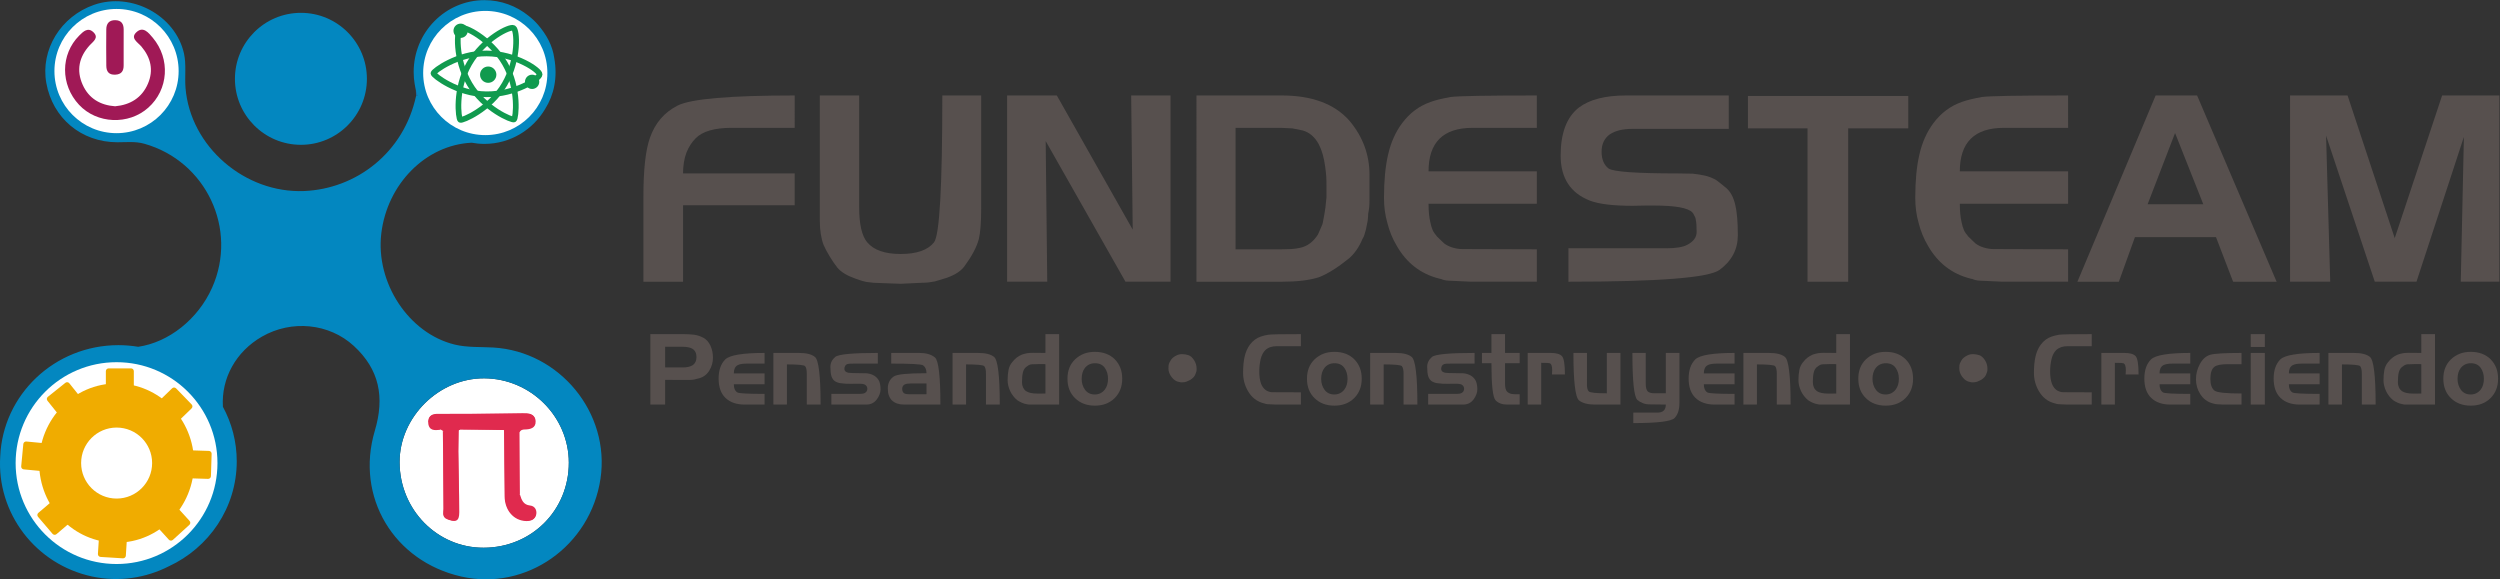 <?xml version="1.0" encoding="UTF-8" standalone="no"?>
<!-- Created with Inkscape (http://www.inkscape.org/) -->

<svg
   version="1.1"
   id="svg2"
   xml:space="preserve"
   width="278.669"
   height="64.575"
   viewBox="0 0 278.669 64.575"
   sodipodi:docname="68592673876b569976f9c998edb2d845.ai"
   xmlns:inkscape="http://www.inkscape.org/namespaces/inkscape"
   xmlns:sodipodi="http://sodipodi.sourceforge.net/DTD/sodipodi-0.dtd"
   xmlns="http://www.w3.org/2000/svg"
   xmlns:svg="http://www.w3.org/2000/svg"><rect x="0" y="0" width="278.669" height="64.575" fill="#333333" stroke="none"/><defs
     id="defs6"><clipPath
       clipPathUnits="userSpaceOnUse"
       id="clipPath16"><path
         d="M 0,50 H 209.511 V 0 H 0 Z"
         id="path14" /></clipPath></defs><sodipodi:namedview
     id="namedview4"
     pagecolor="#ffffff"
     bordercolor="#666666"
     borderopacity="1.0"
     inkscape:pageshadow="2"
     inkscape:pageopacity="0.0"
     inkscape:pagecheckerboard="0" /><g
     id="g8"
     inkscape:groupmode="layer"
     inkscape:label="68592673876b569976f9c998edb2d845"
     transform="matrix(1.333,0,0,-1.333,-0.679,65.977)"><g
       id="g10"><g
         id="g12"
         clip-path="url(#clipPath16)"><g
           id="g18"
           transform="translate(57.627,32.328)"><path
             d="m 0,0 v -6.39 h -3.314 v 7.148 c 0,2.21 0.179,3.834 0.541,4.874 0.433,1.242 1.205,2.145 2.318,2.707 1.111,0.564 4.375,0.845 9.79,0.845 V 6.477 H 4.05 C 2.635,6.477 1.638,6.188 1.061,5.611 0.729,5.277 0.469,4.874 0.281,4.397 0.093,3.892 0,3.314 0,2.665 H 9.335 V 0 Z"
             style="fill:#57504e;fill-opacity:1;fill-rule:nonzero;stroke:none"
             id="path20" /></g><g
           id="g22"
           transform="translate(82.363,29.513)"><path
             d="M 0,0 C -0.173,-0.665 -0.578,-1.43 -1.214,-2.296 -1.502,-2.687 -1.993,-3.004 -2.686,-3.25 l -0.997,-0.302 c -0.361,-0.073 -0.7,-0.109 -1.018,-0.109 l -1.841,-0.087 -1.776,0.065 c -0.303,0 -0.599,0.022 -0.888,0.065 -0.246,0.015 -0.621,0.116 -1.126,0.305 -0.693,0.244 -1.192,0.547 -1.495,0.909 -0.217,0.274 -0.434,0.592 -0.651,0.952 -0.202,0.333 -0.368,0.643 -0.497,0.932 -0.216,0.563 -0.325,1.248 -0.325,2.058 v 10.461 h 3.292 V 2.643 c 0,-1.416 0.224,-2.391 0.672,-2.924 0.549,-0.651 1.48,-0.976 2.794,-0.976 1.343,0 2.274,0.325 2.794,0.976 0.462,0.591 0.693,4.685 0.693,12.28 h 3.25 V 2.556 C 0.195,1.4 0.129,0.548 0,0"
             style="fill:#57504e;fill-opacity:1;fill-rule:nonzero;stroke:none"
             id="path24" /></g><g
           id="g26"
           transform="translate(94.623,25.939)"><path
             d="M 0,0 -6.672,11.762 -6.542,0 H -9.898 V 15.573 H -5.74 L 0.606,4.354 0.477,15.573 H 3.769 V 0 Z"
             style="fill:#57504e;fill-opacity:1;fill-rule:nonzero;stroke:none"
             id="path28" /></g><g
           id="g30"
           transform="translate(111.432,33.931)"><path
             d="M 0,0 C 0,0.36 -0.007,0.635 -0.021,0.824 -0.051,1.17 -0.079,1.437 -0.108,1.624 -0.209,2.39 -0.39,3.018 -0.649,3.509 -0.982,4.116 -1.43,4.498 -1.993,4.657 L -2.859,4.83 -3.813,4.874 h -3.79 V -5.285 h 3.79 l 0.868,0.022 0.389,0.042 0.368,0.066 c 0.592,0.13 1.084,0.498 1.473,1.105 l 0.369,0.844 c 0,0.014 0.014,0.072 0.043,0.173 0.029,0.159 0.05,0.275 0.065,0.347 0.043,0.202 0.093,0.506 0.151,0.91 0.029,0.231 0.058,0.513 0.087,0.844 v 0.066 0.627 z M 3.596,0.368 V -0.108 -0.477 -0.779 -1.04 C 3.596,-1.386 3.588,-1.624 3.574,-1.754 3.545,-2.001 3.517,-2.18 3.488,-2.296 3.488,-2.44 3.473,-2.643 3.444,-2.902 3.4,-3.091 3.357,-3.307 3.314,-3.552 3.3,-3.64 3.278,-3.719 3.25,-3.791 3.22,-3.907 3.198,-3.986 3.184,-4.029 3.17,-4.116 3.104,-4.259 2.989,-4.462 2.715,-5.113 2.347,-5.639 1.885,-6.042 0.917,-6.823 0.072,-7.351 -0.649,-7.624 -1.43,-7.87 -2.44,-7.993 -3.683,-7.993 h -7.19 V 7.582 h 7.104 c 2.556,0 4.455,-0.708 5.697,-2.123 C 3.04,4.13 3.596,2.628 3.596,0.954 Z"
             style="fill:#57504e;fill-opacity:1;fill-rule:nonzero;stroke:none"
             id="path32" /></g><g
           id="g34"
           transform="translate(123.519,25.939)"><path
             d="M 0,0 -1.387,0.065 -1.884,0.086 C -2,0.086 -2.138,0.109 -2.296,0.151 -2.397,0.18 -2.455,0.202 -2.47,0.217 -2.557,0.23 -2.621,0.246 -2.665,0.26 c -1.545,0.389 -2.73,1.306 -3.552,2.751 -0.346,0.577 -0.606,1.213 -0.779,1.905 -0.189,0.65 -0.282,1.351 -0.282,2.102 0,1.43 0.116,2.635 0.346,3.618 0.231,1.01 0.62,1.884 1.17,2.62 0.635,0.852 1.43,1.444 2.383,1.777 0.39,0.143 0.945,0.281 1.668,0.411 0.635,0.087 3.039,0.129 7.213,0.129 V 12.866 H 0.13 c -2.456,0 -3.683,-1.213 -3.683,-3.639 H 5.502 V 6.52 h -9.055 c 0,-0.621 0.051,-1.141 0.153,-1.56 0.043,-0.231 0.107,-0.447 0.194,-0.65 0.072,-0.159 0.195,-0.339 0.368,-0.54 l 0.585,-0.564 c 0.188,-0.144 0.419,-0.261 0.692,-0.347 0.29,-0.086 0.557,-0.13 0.803,-0.13 L 5.502,2.708 V 0 Z"
             style="fill:#57504e;fill-opacity:1;fill-rule:nonzero;stroke:none"
             id="path36" /></g><g
           id="g38"
           transform="translate(144.313,26.935)"><path
             d="m 0,0 c -0.881,-0.665 -5.098,-0.997 -12.649,-0.997 v 2.795 h 8.187 c 0.794,0 1.371,0.093 1.733,0.282 0.534,0.274 0.801,0.635 0.801,1.082 0,0.477 -0.021,0.801 -0.064,0.975 -0.015,0.159 -0.059,0.289 -0.131,0.39 -0.043,0.116 -0.101,0.209 -0.173,0.282 -0.376,0.375 -1.437,0.563 -3.184,0.563 H -6.217 L -7.278,5.351 c -1.632,0 -2.824,0.143 -3.575,0.432 -1.63,0.635 -2.447,1.892 -2.447,3.769 0,1.877 0.505,3.213 1.517,4.008 0.894,0.678 2.209,1.017 3.941,1.017 h 8.6 v -2.794 h -8.079 c -0.78,0 -1.401,-0.152 -1.864,-0.454 -0.461,-0.333 -0.692,-0.816 -0.692,-1.452 0,-0.635 0.195,-1.105 0.585,-1.408 0.404,-0.274 2.339,-0.411 5.805,-0.411 L -2.253,8.036 -1.733,7.97 -1.278,7.884 C -0.932,7.812 -0.6,7.682 -0.281,7.494 L 0.087,7.213 0.563,6.824 C 0.909,6.52 1.155,6.058 1.3,5.437 1.444,4.844 1.516,3.992 1.516,2.881 1.516,1.711 1.011,0.75 0,0"
             style="fill:#57504e;fill-opacity:1;fill-rule:nonzero;stroke:none"
             id="path40" /></g><g
           id="g42"
           transform="translate(155.057,38.762)"><path
             d="M 0,0 V -12.824 H -3.4 V 0 H -8.383 V 2.707 H 5.024 V 0 Z"
             style="fill:#57504e;fill-opacity:1;fill-rule:nonzero;stroke:none"
             id="path44" /></g><g
           id="g46"
           transform="translate(167.945,25.939)"><path
             d="m 0,0 -1.386,0.065 -0.499,0.021 c -0.116,0 -0.253,0.023 -0.411,0.065 -0.101,0.029 -0.159,0.051 -0.174,0.066 -0.087,0.013 -0.151,0.029 -0.194,0.043 -1.546,0.389 -2.73,1.306 -3.554,2.751 -0.345,0.577 -0.605,1.213 -0.779,1.905 -0.188,0.65 -0.281,1.351 -0.281,2.102 0,1.43 0.115,2.635 0.346,3.618 0.231,1.01 0.62,1.884 1.17,2.62 0.635,0.852 1.429,1.444 2.382,1.777 0.391,0.143 0.946,0.281 1.669,0.411 0.635,0.087 3.039,0.129 7.213,0.129 V 12.866 H 0.13 c -2.455,0 -3.683,-1.213 -3.683,-3.639 H 5.502 V 6.52 h -9.055 c 0,-0.621 0.051,-1.141 0.152,-1.56 0.043,-0.231 0.108,-0.447 0.195,-0.65 0.072,-0.159 0.195,-0.339 0.368,-0.54 l 0.585,-0.564 c 0.188,-0.144 0.418,-0.261 0.693,-0.347 0.289,-0.086 0.556,-0.13 0.802,-0.13 L 5.502,2.708 V 0 Z"
             style="fill:#57504e;fill-opacity:1;fill-rule:nonzero;stroke:none"
             id="path48" /></g><g
           id="g50"
           transform="translate(182.392,38.372)"><path
             d="m 0,0 -2.296,-5.957 h 4.657 z m 4.853,-12.434 -1.43,3.726 h -6.78 L -4.7,-12.434 h -3.466 l 6.542,15.575 h 3.466 l 6.649,-15.575 z"
             style="fill:#57504e;fill-opacity:1;fill-rule:nonzero;stroke:none"
             id="path52" /></g><g
           id="g54"
           transform="translate(206.283,25.939)"><path
             d="M 0,0 0.261,12.109 -3.704,0 H -7.191 L -11.264,12.217 -10.917,0 h -3.357 v 15.573 h 4.808 L -5.523,3.64 -1.56,15.573 H 3.228 V 0 Z"
             style="fill:#57504e;fill-opacity:1;fill-rule:nonzero;stroke:none"
             id="path56" /></g><g
           id="g58"
           transform="translate(58.39,20.343)"><path
             d="m 0,0 c -0.186,0.103 -0.462,0.155 -0.827,0.155 h -1.434 v -1.728 h 1.499 c 0.323,0 0.581,0.057 0.779,0.172 0.229,0.148 0.344,0.383 0.344,0.704 C 0.361,-0.375 0.24,-0.143 0,0 M 1.442,-1.819 C 1.245,-2.152 0.959,-2.374 0.582,-2.482 L 0.435,-2.515 0.181,-2.581 C 0.071,-2.602 -0.024,-2.613 -0.106,-2.613 -0.15,-2.619 -0.202,-2.621 -0.262,-2.621 l -1.999,0.008 v -2.064 h -1.237 v 5.89 h 2.687 c 0.355,0 0.675,-0.017 0.959,-0.049 C 0.421,1.13 0.688,1.042 0.95,0.901 1.196,0.764 1.391,0.543 1.532,0.238 c 0.136,-0.296 0.205,-0.628 0.205,-1 0,-0.377 -0.098,-0.729 -0.295,-1.057"
             style="fill:#57504e;fill-opacity:1;fill-rule:nonzero;stroke:none"
             id="path60" /></g><g
           id="g62"
           transform="translate(62.78,15.665)"><path
             d="m 0,0 c -0.683,0 -1.218,0.185 -1.605,0.557 -0.382,0.366 -0.574,0.903 -0.574,1.613 0,0.7 0.186,1.235 0.557,1.606 0.372,0.36 1.467,0.541 3.285,0.541 V 3.424 H 0.155 c -0.348,0 -0.602,-0.046 -0.761,-0.14 C -0.808,3.165 -0.908,2.938 -0.908,2.604 H 1.663 V 1.695 h -2.571 c 0,-0.328 0.097,-0.554 0.294,-0.68 C -0.472,0.934 0.287,0.892 1.663,0.892 V 0 Z"
             style="fill:#57504e;fill-opacity:1;fill-rule:nonzero;stroke:none"
             id="path64" /></g><g
           id="g66"
           transform="translate(67.974,15.665)"><path
             d="M 0,0 V 2.589 C 0,2.894 -0.046,3.101 -0.139,3.21 -0.227,3.309 -0.734,3.358 -1.662,3.358 V 0 h -1.131 v 4.317 h 2.138 c 0.617,0 1.059,-0.11 1.328,-0.329 C 0.994,3.744 1.155,2.413 1.155,0 Z"
             style="fill:#57504e;fill-opacity:1;fill-rule:nonzero;stroke:none"
             id="path68" /></g><g
           id="g70"
           transform="translate(73.831,16.099)"><path
             d="M 0,0 C -0.213,-0.289 -0.505,-0.434 -0.877,-0.434 H -3.801 V 0.459 H -1.4 c 0.185,0 0.321,0.027 0.409,0.082 0.131,0.077 0.197,0.193 0.197,0.352 0,0.142 -0.066,0.254 -0.197,0.336 -0.104,0.054 -0.251,0.081 -0.442,0.081 l -0.68,-0.007 h -0.131 c -0.153,0 -0.268,0.002 -0.345,0.007 h -0.024 c -0.158,0.012 -0.295,0.025 -0.409,0.042 -0.165,0.016 -0.323,0.071 -0.476,0.163 -0.131,0.088 -0.229,0.225 -0.295,0.41 -0.06,0.196 -0.09,0.462 -0.09,0.795 0,0.322 0.134,0.598 0.402,0.827 0.267,0.224 1.455,0.336 3.563,0.336 V 2.99 H -1.934 C -2.228,2.99 -2.4,2.979 -2.449,2.958 -2.624,2.897 -2.711,2.76 -2.711,2.547 c 0,-0.228 0.207,-0.344 0.622,-0.344 L -0.827,2.179 C -0.325,2.114 0.017,1.895 0.196,1.523 0.273,1.328 0.312,1.098 0.312,0.835 0.312,0.567 0.208,0.29 0,0"
             style="fill:#57504e;fill-opacity:1;fill-rule:nonzero;stroke:none"
             id="path72" /></g><g
           id="g74"
           transform="translate(77.984,17.427)"><path
             d="m 0,0 h -1.344 c -0.197,0 -0.352,-0.025 -0.467,-0.074 -0.147,-0.071 -0.221,-0.197 -0.221,-0.378 0,-0.178 0.06,-0.304 0.18,-0.376 0.093,-0.049 0.235,-0.074 0.426,-0.074 H 0 Z m -1.893,-1.761 c -0.415,0 -0.742,0.112 -0.982,0.335 -0.241,0.224 -0.36,0.563 -0.36,1.016 0,0.443 0.172,0.779 0.515,1.007 0.273,0.176 1.179,0.262 2.72,0.262 0,0.311 -0.099,0.533 -0.295,0.664 -0.158,0.094 -1.044,0.14 -2.654,0.14 v 0.893 h 2.335 c 0.579,0 1.018,-0.126 1.319,-0.378 0.305,-0.256 0.458,-1.57 0.458,-3.939 z"
             style="fill:#57504e;fill-opacity:1;fill-rule:nonzero;stroke:none"
             id="path76" /></g><g
           id="g78"
           transform="translate(82.957,15.665)"><path
             d="M 0,0 V 2.589 C 0,2.894 -0.047,3.101 -0.14,3.21 -0.228,3.309 -0.735,3.358 -1.663,3.358 V 0 h -1.13 v 4.317 h 2.138 c 0.616,0 1.059,-0.11 1.327,-0.329 C 0.994,3.744 1.155,2.413 1.155,0 Z"
             style="fill:#57504e;fill-opacity:1;fill-rule:nonzero;stroke:none"
             id="path80" /></g><g
           id="g82"
           transform="translate(87.929,19.04)"><path
             d="M 0,0 -0.106,0.009 H -0.27 -0.59 L -0.867,0 -1.138,-0.008 c -0.092,0 -0.183,-0.028 -0.271,-0.082 -0.054,-0.033 -0.125,-0.082 -0.213,-0.148 -0.131,-0.115 -0.218,-0.268 -0.262,-0.459 -0.049,-0.196 -0.074,-0.464 -0.074,-0.802 0,-0.328 0.109,-0.576 0.328,-0.746 0.208,-0.141 0.53,-0.213 0.967,-0.213 h 0.327 L 0,-2.45 Z m -1.048,-3.375 h -0.336 c -0.049,0.011 -0.088,0.017 -0.115,0.017 -0.027,0.004 -0.052,0.01 -0.073,0.016 -0.137,0.021 -0.271,0.063 -0.402,0.122 l -0.246,0.124 -0.138,0.089 c -0.252,0.208 -0.449,0.462 -0.59,0.762 -0.143,0.311 -0.213,0.615 -0.213,0.91 0,0.295 0.024,0.577 0.073,0.843 0.049,0.258 0.152,0.478 0.312,0.663 0.228,0.296 0.494,0.503 0.794,0.624 0.033,0.01 0.071,0.024 0.115,0.04 0.044,0.012 0.082,0.022 0.114,0.034 l 0.222,0.048 c 0.049,0.006 0.117,0.015 0.205,0.025 0.037,0.006 0.13,0.009 0.278,0.009 L 0,0.942 v 1.573 h 1.147 v -5.89 z"
             style="fill:#57504e;fill-opacity:1;fill-rule:nonzero;stroke:none"
             id="path84" /></g><g
           id="g86"
           transform="translate(92.893,18.737)"><path
             d="m 0,0 c -0.18,0.256 -0.452,0.384 -0.818,0.384 -0.35,0 -0.631,-0.131 -0.844,-0.393 -0.181,-0.235 -0.271,-0.54 -0.271,-0.917 0,-0.354 0.096,-0.661 0.287,-0.918 0.191,-0.256 0.461,-0.385 0.811,-0.385 0.338,0 0.614,0.132 0.828,0.394 0.185,0.235 0.278,0.541 0.278,0.917 0,0.36 -0.09,0.667 -0.271,0.918 m 0.828,-2.532 c -0.426,-0.421 -0.978,-0.631 -1.655,-0.631 -0.677,0 -1.229,0.208 -1.654,0.623 -0.426,0.41 -0.639,0.953 -0.639,1.631 0,0.671 0.213,1.211 0.639,1.621 0.223,0.208 0.469,0.363 0.737,0.467 0.262,0.103 0.567,0.156 0.917,0.156 0.688,0 1.24,-0.206 1.655,-0.614 0.42,-0.421 0.631,-0.965 0.631,-1.63 0,-0.661 -0.211,-1.202 -0.631,-1.623"
             style="fill:#57504e;fill-opacity:1;fill-rule:nonzero;stroke:none"
             id="path88" /></g><g
           id="g90"
           transform="translate(100.561,18.467)"><path
             d="M 0,0 -0.049,-0.156 -0.114,-0.32 c -0.055,-0.137 -0.189,-0.276 -0.402,-0.418 -0.098,-0.054 -0.205,-0.103 -0.32,-0.147 -0.076,-0.022 -0.131,-0.035 -0.163,-0.042 -0.065,-0.01 -0.123,-0.015 -0.172,-0.015 h -0.147 l -0.173,0.04 c -0.066,0.011 -0.131,0.033 -0.196,0.066 -0.093,0.044 -0.172,0.098 -0.238,0.164 l -0.107,0.114 -0.114,0.148 c -0.131,0.207 -0.197,0.41 -0.197,0.606 0,0.142 0.003,0.233 0.009,0.27 0.011,0.072 0.032,0.145 0.064,0.221 0.055,0.115 0.11,0.211 0.165,0.288 0.016,0.015 0.036,0.038 0.057,0.065 0.022,0.022 0.041,0.041 0.057,0.057 l 0.016,0.017 c 0.055,0.043 0.105,0.079 0.149,0.107 0.201,0.13 0.406,0.195 0.614,0.195 0.18,0 0.36,-0.03 0.54,-0.089 0.169,-0.055 0.325,-0.192 0.467,-0.41 C -0.063,0.698 0.008,0.469 0.008,0.228 V 0.122 Z"
             style="fill:#57504e;fill-opacity:1;fill-rule:nonzero;stroke:none"
             id="path92" /></g><g
           id="g94"
           transform="translate(107.212,15.665)"><path
             d="m 0,0 -0.524,0.023 -0.188,0.01 c -0.045,0 -0.097,0.007 -0.155,0.024 -0.039,0.01 -0.061,0.018 -0.067,0.025 -0.032,0.005 -0.056,0.01 -0.073,0.016 -0.585,0.148 -1.032,0.494 -1.344,1.041 -0.267,0.469 -0.401,0.971 -0.401,1.506 0,0.547 0.043,1.005 0.131,1.376 0.087,0.383 0.234,0.713 0.442,0.992 0.241,0.322 0.541,0.547 0.902,0.672 0.213,0.07 0.423,0.122 0.63,0.155 0.23,0.034 1.139,0.049 2.728,0.049 V 4.881 H 0.05 C -0.344,4.881 -0.658,4.773 -0.893,4.555 -1.078,4.368 -1.209,4.115 -1.286,3.793 -1.362,3.459 -1.4,3.113 -1.4,2.751 -1.4,2.364 -1.352,2.031 -1.253,1.752 -1.11,1.386 -0.882,1.16 -0.565,1.073 L -0.435,1.04 -0.286,1.032 2.081,1.023 V 0 Z"
             style="fill:#57504e;fill-opacity:1;fill-rule:nonzero;stroke:none"
             id="path96" /></g><g
           id="g98"
           transform="translate(112.922,18.737)"><path
             d="m 0,0 c -0.181,0.256 -0.453,0.384 -0.819,0.384 -0.35,0 -0.63,-0.131 -0.843,-0.393 -0.181,-0.235 -0.272,-0.54 -0.272,-0.917 0,-0.354 0.096,-0.661 0.288,-0.918 0.191,-0.256 0.461,-0.385 0.81,-0.385 0.339,0 0.615,0.132 0.828,0.394 0.186,0.235 0.279,0.541 0.279,0.917 0,0.36 -0.09,0.667 -0.271,0.918 m 0.827,-2.532 c -0.426,-0.421 -0.977,-0.631 -1.654,-0.631 -0.678,0 -1.229,0.208 -1.655,0.623 -0.426,0.41 -0.639,0.953 -0.639,1.631 0,0.671 0.213,1.211 0.639,1.621 0.224,0.208 0.469,0.363 0.738,0.467 0.262,0.103 0.566,0.156 0.917,0.156 0.687,0 1.239,-0.206 1.654,-0.614 0.421,-0.421 0.631,-0.965 0.631,-1.63 0,-0.661 -0.21,-1.202 -0.631,-1.623"
             style="fill:#57504e;fill-opacity:1;fill-rule:nonzero;stroke:none"
             id="path100" /></g><g
           id="g102"
           transform="translate(117.878,15.665)"><path
             d="M 0,0 V 2.589 C 0,2.894 -0.047,3.101 -0.14,3.21 -0.227,3.309 -0.734,3.358 -1.663,3.358 V 0 h -1.13 v 4.317 h 2.138 c 0.617,0 1.059,-0.11 1.327,-0.329 C 0.994,3.744 1.155,2.413 1.155,0 Z"
             style="fill:#57504e;fill-opacity:1;fill-rule:nonzero;stroke:none"
             id="path104" /></g><g
           id="g106"
           transform="translate(123.734,16.099)"><path
             d="M 0,0 C -0.213,-0.289 -0.504,-0.434 -0.876,-0.434 H -3.801 V 0.459 H -1.4 c 0.185,0 0.322,0.027 0.41,0.082 0.13,0.077 0.196,0.193 0.196,0.352 0,0.142 -0.066,0.254 -0.196,0.336 -0.105,0.054 -0.252,0.081 -0.443,0.081 l -0.68,-0.007 h -0.131 c -0.153,0 -0.268,0.002 -0.344,0.007 h -0.024 c -0.159,0.012 -0.295,0.025 -0.409,0.042 -0.166,0.016 -0.323,0.071 -0.476,0.163 -0.131,0.088 -0.23,0.225 -0.296,0.41 -0.06,0.196 -0.089,0.462 -0.089,0.795 0,0.322 0.134,0.598 0.401,0.827 0.268,0.224 1.456,0.336 3.563,0.336 V 2.99 H -1.933 C -2.228,2.99 -2.399,2.979 -2.449,2.958 -2.624,2.897 -2.711,2.76 -2.711,2.547 c 0,-0.228 0.208,-0.344 0.622,-0.344 L -0.827,2.179 C -0.324,2.114 0.017,1.895 0.196,1.523 0.273,1.328 0.312,1.098 0.312,0.835 0.312,0.567 0.208,0.29 0,0"
             style="fill:#57504e;fill-opacity:1;fill-rule:nonzero;stroke:none"
             id="path108" /></g><g
           id="g110"
           transform="translate(126.545,15.665)"><path
             d="m 0,0 c -0.426,0 -0.751,0.119 -0.975,0.36 -0.23,0.24 -0.344,1.273 -0.344,3.097 h -0.794 v 0.86 h 0.794 v 1.572 h 1.138 V 4.317 H 1.04 V 3.457 H -0.181 V 1.712 c 0,-0.274 0.049,-0.476 0.148,-0.607 C 0.065,0.991 0.21,0.917 0.401,0.884 0.499,0.869 0.655,0.859 0.868,0.859 H 1.04 V 0 Z"
             style="fill:#57504e;fill-opacity:1;fill-rule:nonzero;stroke:none"
             id="path112" /></g><g
           id="g114"
           transform="translate(130.288,18.18)"><path
             d="m 0,0 0.017,0.36 c 0,0.344 -0.072,0.538 -0.213,0.581 l -0.189,0.025 -0.516,0.009 v -3.49 h -1.13 v 4.317 h 1.917 c 0.469,0 0.786,-0.09 0.95,-0.27 C 0.999,1.352 1.082,0.84 1.082,0 Z"
             style="fill:#57504e;fill-opacity:1;fill-rule:nonzero;stroke:none"
             id="path116" /></g><g
           id="g118"
           transform="translate(133.868,15.665)"><path
             d="m 0,0 c -0.579,0 -1.017,0.114 -1.312,0.344 -0.316,0.25 -0.474,1.575 -0.474,3.973 h 1.131 V 1.663 C -0.655,1.389 -0.604,1.2 -0.5,1.097 -0.385,0.993 0.117,0.941 1.008,0.941 V 4.317 H 2.146 V 0 Z"
             style="fill:#57504e;fill-opacity:1;fill-rule:nonzero;stroke:none"
             id="path120" /></g><g
           id="g122"
           transform="translate(140.544,14.543)"><path
             d="M 0,0 C -0.268,-0.284 -1.419,-0.427 -3.457,-0.427 V 0.45 h 2.032 c 0.458,0 0.688,0.224 0.688,0.672 l -1.36,0.017 c -0.218,0 -0.41,0.035 -0.574,0.107 -0.18,0.07 -0.329,0.16 -0.45,0.269 -0.273,0.268 -0.409,1.576 -0.409,3.924 h 1.114 V 2.866 c 0,-0.289 0.049,-0.495 0.147,-0.621 0.099,-0.121 0.3,-0.181 0.607,-0.181 h 0.925 V 5.439 H 0.401 V 1.236 C 0.401,0.696 0.268,0.284 0,0"
             style="fill:#57504e;fill-opacity:1;fill-rule:nonzero;stroke:none"
             id="path124" /></g><g
           id="g126"
           transform="translate(143.895,15.665)"><path
             d="m 0,0 c -0.683,0 -1.218,0.185 -1.605,0.557 -0.382,0.366 -0.574,0.903 -0.574,1.613 0,0.7 0.186,1.235 0.557,1.606 0.371,0.36 1.467,0.541 3.285,0.541 V 3.424 H 0.155 c -0.349,0 -0.603,-0.046 -0.76,-0.14 C -0.808,3.165 -0.909,2.938 -0.909,2.604 H 1.663 V 1.695 h -2.572 c 0,-0.328 0.097,-0.554 0.295,-0.68 C -0.473,0.934 0.287,0.892 1.663,0.892 V 0 Z"
             style="fill:#57504e;fill-opacity:1;fill-rule:nonzero;stroke:none"
             id="path128" /></g><g
           id="g130"
           transform="translate(149.088,15.665)"><path
             d="M 0,0 V 2.589 C 0,2.894 -0.047,3.101 -0.14,3.21 -0.227,3.309 -0.734,3.358 -1.663,3.358 V 0 h -1.13 v 4.317 h 2.138 c 0.617,0 1.059,-0.11 1.327,-0.329 C 0.994,3.744 1.155,2.413 1.155,0 Z"
             style="fill:#57504e;fill-opacity:1;fill-rule:nonzero;stroke:none"
             id="path132" /></g><g
           id="g134"
           transform="translate(154.061,19.04)"><path
             d="M 0,0 -0.107,0.009 H -0.271 -0.59 L -0.868,0 -1.139,-0.008 c -0.092,0 -0.182,-0.028 -0.27,-0.082 -0.055,-0.033 -0.126,-0.082 -0.213,-0.148 -0.131,-0.115 -0.219,-0.268 -0.263,-0.459 -0.049,-0.196 -0.073,-0.464 -0.073,-0.802 0,-0.328 0.109,-0.576 0.327,-0.746 0.208,-0.141 0.53,-0.213 0.967,-0.213 h 0.328 L 0,-2.45 Z m -1.049,-3.375 h -0.336 c -0.049,0.011 -0.087,0.017 -0.115,0.017 -0.026,0.004 -0.052,0.01 -0.073,0.016 -0.136,0.021 -0.27,0.063 -0.402,0.122 l -0.246,0.124 -0.138,0.089 c -0.251,0.208 -0.448,0.462 -0.59,0.762 -0.143,0.311 -0.213,0.615 -0.213,0.91 0,0.295 0.024,0.577 0.074,0.843 0.049,0.258 0.152,0.478 0.311,0.663 0.229,0.296 0.494,0.503 0.795,0.624 0.032,0.01 0.071,0.024 0.114,0.04 0.044,0.012 0.082,0.022 0.115,0.034 l 0.221,0.048 c 0.05,0.006 0.118,0.015 0.205,0.025 0.038,0.006 0.131,0.009 0.278,0.009 L 0,0.942 v 1.573 h 1.146 v -5.89 z"
             style="fill:#57504e;fill-opacity:1;fill-rule:nonzero;stroke:none"
             id="path136" /></g><g
           id="g138"
           transform="translate(159.025,18.737)"><path
             d="m 0,0 c -0.181,0.256 -0.453,0.384 -0.819,0.384 -0.35,0 -0.631,-0.131 -0.844,-0.393 -0.181,-0.235 -0.271,-0.54 -0.271,-0.917 0,-0.354 0.096,-0.661 0.288,-0.918 0.191,-0.256 0.461,-0.385 0.81,-0.385 0.339,0 0.614,0.132 0.828,0.394 0.186,0.235 0.279,0.541 0.279,0.917 C 0.271,-0.558 0.18,-0.251 0,0 m 0.827,-2.532 c -0.426,-0.421 -0.977,-0.631 -1.654,-0.631 -0.677,0 -1.23,0.208 -1.655,0.623 -0.426,0.41 -0.639,0.953 -0.639,1.631 0,0.671 0.213,1.211 0.639,1.621 0.223,0.208 0.47,0.363 0.737,0.467 0.263,0.103 0.568,0.156 0.918,0.156 0.687,0 1.239,-0.206 1.654,-0.614 0.421,-0.421 0.632,-0.965 0.632,-1.63 0,-0.661 -0.211,-1.202 -0.632,-1.623"
             style="fill:#57504e;fill-opacity:1;fill-rule:nonzero;stroke:none"
             id="path140" /></g><g
           id="g142"
           transform="translate(166.692,18.467)"><path
             d="M 0,0 -0.05,-0.156 -0.115,-0.32 C -0.17,-0.457 -0.304,-0.596 -0.517,-0.738 -0.615,-0.792 -0.721,-0.841 -0.836,-0.885 -0.912,-0.907 -0.967,-0.92 -1,-0.927 -1.065,-0.937 -1.123,-0.942 -1.172,-0.942 h -0.147 l -0.172,0.04 c -0.066,0.011 -0.131,0.033 -0.196,0.066 -0.093,0.044 -0.172,0.098 -0.239,0.164 l -0.106,0.114 -0.114,0.148 c -0.131,0.207 -0.197,0.41 -0.197,0.606 0,0.142 0.002,0.233 0.008,0.27 0.011,0.072 0.032,0.145 0.065,0.221 0.055,0.115 0.11,0.211 0.164,0.288 0.017,0.015 0.036,0.038 0.057,0.065 0.023,0.022 0.041,0.041 0.058,0.057 l 0.016,0.017 c 0.055,0.043 0.104,0.079 0.148,0.107 0.202,0.13 0.407,0.195 0.614,0.195 0.181,0 0.36,-0.03 0.541,-0.089 0.169,-0.055 0.325,-0.192 0.467,-0.41 C -0.063,0.698 0.008,0.469 0.008,0.228 V 0.122 Z"
             style="fill:#57504e;fill-opacity:1;fill-rule:nonzero;stroke:none"
             id="path144" /></g><g
           id="g146"
           transform="translate(173.344,15.665)"><path
             d="m 0,0 -0.524,0.023 -0.189,0.01 c -0.044,0 -0.096,0.007 -0.155,0.024 -0.039,0.01 -0.061,0.018 -0.067,0.025 -0.032,0.005 -0.056,0.01 -0.073,0.016 -0.585,0.148 -1.032,0.494 -1.343,1.041 -0.268,0.469 -0.402,0.971 -0.402,1.506 0,0.547 0.044,1.005 0.132,1.376 0.087,0.383 0.234,0.713 0.441,0.992 0.242,0.322 0.541,0.547 0.902,0.672 0.213,0.07 0.424,0.122 0.632,0.155 0.228,0.034 1.137,0.049 2.726,0.049 V 4.881 H 0.049 C -0.345,4.881 -0.658,4.773 -0.894,4.555 -1.079,4.368 -1.21,4.115 -1.286,3.793 -1.362,3.459 -1.401,3.113 -1.401,2.751 c 0,-0.387 0.049,-0.72 0.148,-0.999 0.141,-0.366 0.371,-0.592 0.688,-0.679 L -0.435,1.04 -0.287,1.032 2.08,1.023 V 0 Z"
             style="fill:#57504e;fill-opacity:1;fill-rule:nonzero;stroke:none"
             id="path148" /></g><g
           id="g150"
           transform="translate(178.259,18.18)"><path
             d="m 0,0 0.017,0.36 c 0,0.344 -0.072,0.538 -0.213,0.581 l -0.189,0.025 -0.516,0.009 v -3.49 h -1.13 v 4.317 h 1.917 c 0.468,0 0.786,-0.09 0.949,-0.27 C 1,1.352 1.081,0.84 1.081,0 Z"
             style="fill:#57504e;fill-opacity:1;fill-rule:nonzero;stroke:none"
             id="path152" /></g><g
           id="g154"
           transform="translate(182.002,15.665)"><path
             d="m 0,0 c -0.683,0 -1.218,0.185 -1.605,0.557 -0.382,0.366 -0.574,0.903 -0.574,1.613 0,0.7 0.186,1.235 0.557,1.606 0.371,0.36 1.467,0.541 3.285,0.541 V 3.424 H 0.155 c -0.348,0 -0.602,-0.046 -0.76,-0.14 C -0.808,3.165 -0.909,2.938 -0.909,2.604 H 1.663 V 1.695 h -2.572 c 0,-0.328 0.098,-0.554 0.295,-0.68 C -0.473,0.934 0.287,0.892 1.663,0.892 V 0 Z"
             style="fill:#57504e;fill-opacity:1;fill-rule:nonzero;stroke:none"
             id="path156" /></g><g
           id="g158"
           transform="translate(186.418,15.665)"><path
             d="m 0,0 -0.467,0.023 c -0.066,0 -0.126,0.007 -0.18,0.017 l -0.254,0.066 c -0.426,0.115 -0.768,0.374 -1.025,0.778 -0.234,0.371 -0.351,0.782 -0.351,1.229 0,0.453 0.108,0.879 0.327,1.278 0.214,0.399 0.497,0.655 0.852,0.77 0.361,0.104 1.238,0.156 2.629,0.156 V 3.375 H 0.336 c -0.52,0 -0.874,-0.072 -1.065,-0.213 -0.23,-0.17 -0.344,-0.508 -0.344,-1.016 0,-0.475 0.117,-0.803 0.352,-0.983 C -0.514,1.005 0.237,0.925 1.531,0.925 V 0 Z"
             style="fill:#57504e;fill-opacity:1;fill-rule:nonzero;stroke:none"
             id="path160" /></g><path
           d="m 188.72,19.982 h 1.179 v -4.317 h -1.179 z m 0,1.573 h 1.179 v -1.073 h -1.179 z"
           style="fill:#57504e;fill-opacity:1;fill-rule:nonzero;stroke:none"
           id="path162" /><g
           id="g164"
           transform="translate(192.816,15.665)"><path
             d="M 0,0 C -0.683,0 -1.218,0.185 -1.605,0.557 -1.988,0.923 -2.18,1.46 -2.18,2.17 c 0,0.7 0.187,1.235 0.558,1.606 0.371,0.36 1.467,0.541 3.285,0.541 V 3.424 H 0.155 c -0.349,0 -0.603,-0.046 -0.76,-0.14 C -0.808,3.165 -0.909,2.938 -0.909,2.604 H 1.663 V 1.695 h -2.572 c 0,-0.328 0.097,-0.554 0.294,-0.68 C -0.473,0.934 0.286,0.892 1.663,0.892 V 0 Z"
             style="fill:#57504e;fill-opacity:1;fill-rule:nonzero;stroke:none"
             id="path166" /></g><g
           id="g168"
           transform="translate(198.009,15.665)"><path
             d="M 0,0 V 2.589 C 0,2.894 -0.047,3.101 -0.14,3.21 -0.227,3.309 -0.734,3.358 -1.663,3.358 V 0 h -1.13 v 4.317 h 2.138 c 0.617,0 1.059,-0.11 1.327,-0.329 C 0.994,3.744 1.155,2.413 1.155,0 Z"
             style="fill:#57504e;fill-opacity:1;fill-rule:nonzero;stroke:none"
             id="path170" /></g><g
           id="g172"
           transform="translate(202.982,19.04)"><path
             d="M 0,0 -0.107,0.009 H -0.271 -0.59 L -0.869,0 -1.139,-0.008 c -0.093,0 -0.182,-0.028 -0.27,-0.082 -0.055,-0.033 -0.126,-0.082 -0.213,-0.148 -0.131,-0.115 -0.219,-0.268 -0.263,-0.459 -0.049,-0.196 -0.073,-0.464 -0.073,-0.802 0,-0.328 0.109,-0.576 0.327,-0.746 0.208,-0.141 0.53,-0.213 0.967,-0.213 h 0.328 L 0,-2.45 Z m -1.049,-3.375 h -0.336 c -0.05,0.011 -0.087,0.017 -0.115,0.017 -0.027,0.004 -0.052,0.01 -0.073,0.016 -0.137,0.021 -0.271,0.063 -0.402,0.122 l -0.246,0.124 -0.138,0.089 c -0.251,0.208 -0.449,0.462 -0.59,0.762 -0.143,0.311 -0.213,0.615 -0.213,0.91 0,0.295 0.024,0.577 0.073,0.843 0.049,0.258 0.153,0.478 0.312,0.663 0.229,0.296 0.494,0.503 0.794,0.624 0.033,0.01 0.072,0.024 0.115,0.04 0.044,0.012 0.082,0.022 0.115,0.034 l 0.221,0.048 c 0.05,0.006 0.118,0.015 0.205,0.025 0.038,0.006 0.131,0.009 0.278,0.009 L 0,0.942 v 1.573 h 1.146 v -5.89 z"
             style="fill:#57504e;fill-opacity:1;fill-rule:nonzero;stroke:none"
             id="path174" /></g><g
           id="g176"
           transform="translate(207.946,18.737)"><path
             d="m 0,0 c -0.181,0.256 -0.453,0.384 -0.819,0.384 -0.35,0 -0.631,-0.131 -0.844,-0.393 -0.181,-0.235 -0.271,-0.54 -0.271,-0.917 0,-0.354 0.096,-0.661 0.288,-0.918 0.191,-0.256 0.461,-0.385 0.81,-0.385 0.339,0 0.614,0.132 0.828,0.394 0.186,0.235 0.279,0.541 0.279,0.917 C 0.271,-0.558 0.18,-0.251 0,0 m 0.827,-2.532 c -0.426,-0.421 -0.977,-0.631 -1.654,-0.631 -0.678,0 -1.23,0.208 -1.655,0.623 -0.426,0.41 -0.639,0.953 -0.639,1.631 0,0.671 0.213,1.211 0.639,1.621 0.223,0.208 0.469,0.363 0.737,0.467 0.262,0.103 0.567,0.156 0.918,0.156 0.687,0 1.239,-0.206 1.654,-0.614 0.42,-0.421 0.631,-0.965 0.631,-1.63 0,-0.661 -0.211,-1.202 -0.631,-1.623"
             style="fill:#57504e;fill-opacity:1;fill-rule:nonzero;stroke:none"
             id="path178" /></g><g
           id="g180"
           transform="translate(37.046,41.82)"><path
             d="m 0,0 c 0.008,-0.573 -0.092,-0.962 -0.755,-0.471 -0.301,0.222 -0.658,0.092 -0.99,0.125 -10e-4,0.935 -0.174,1.869 -0.002,2.805 L -1.716,2.426 C -1.662,1.979 -2.024,1.381 -1.492,1.116 -0.95,0.846 -1.189,1.791 -0.716,1.777 -0.69,1.759 -0.663,1.742 -0.636,1.724 -0.604,1.105 -0.178,0.75 0.25,0.393 0.168,0.38 0.085,0.366 0.003,0.354 -0.416,0.511 -0.787,0.958 -1.327,0.564 -1.021,0.013 -0.524,-0.025 0,0"
             style="fill:#156da7;fill-opacity:1;fill-rule:nonzero;stroke:none"
             id="path182" /></g><g
           id="g184"
           transform="translate(20.526,44.462)"><path
             d="M 0,0 C -0.011,-0.966 -0.021,-1.934 -0.032,-2.901 -0.396,-1.93 -0.36,-0.963 0,0"
             style="fill:#0387c0;fill-opacity:1;fill-rule:nonzero;stroke:none"
             id="path186" /></g><g
           id="g188"
           transform="translate(22.636,47.385)"><path
             d="M 0,0 C 0.001,-0.713 -0.378,-1.014 -1.063,-0.982 -0.835,-0.517 -0.418,-0.258 0,0"
             style="fill:#0387c0;fill-opacity:1;fill-rule:nonzero;stroke:none"
             id="path190" /></g><g
           id="g192"
           transform="translate(40.95,3.694)"><path
             d="m 0,0 c -3.878,-0.009 -7.01,3.173 -7.025,7.14 -0.016,3.779 3.289,7.053 7.09,7.024 C 3.944,14.134 7.116,10.969 7.124,7.121 7.132,3.129 4.01,0.008 0,0"
             style="fill:#ffffff;fill-opacity:1;fill-rule:nonzero;stroke:none"
             id="path194" /></g><g
           id="g196"
           transform="translate(37.4,42.173)"><path
             d="M 0,0 C 0.69,-0.126 1.04,-0.473 0.89,-1.233 0.824,-1.562 0.892,-1.914 0.898,-2.256 0.209,-2.225 0.213,-1.615 0.409,-1.332 0.829,-0.725 0.556,-0.496 0.077,-0.237 0.024,-0.208 0.024,-0.082 0,0"
             style="fill:#156da7;fill-opacity:1;fill-rule:nonzero;stroke:none"
             id="path198" /></g><g
           id="g200"
           transform="translate(37.046,41.82)"><path
             d="m 0,0 c -0.524,-0.025 -1.021,0.013 -1.327,0.564 0.54,0.394 0.911,-0.053 1.33,-0.21 C 0.001,0.235 0.001,0.118 0,0"
             style="fill:#066eb0;fill-opacity:1;fill-rule:nonzero;stroke:none"
             id="path202" /></g><g
           id="g204"
           transform="translate(37.269,40.133)"><path
             d="M 0,0 C -0.049,0.02 -0.123,0.031 -0.138,0.065 -0.151,0.1 -0.104,0.159 -0.083,0.207 -0.034,0.187 0.041,0.176 0.054,0.142 0.068,0.107 0.021,0.047 0,0"
             style="fill:#156da7;fill-opacity:1;fill-rule:nonzero;stroke:none"
             id="path206" /></g><g
           id="g208"
           transform="translate(38.301,39.902)"><path
             d="M 0,0 C 0.031,-0.056 0.062,-0.112 0.095,-0.167 0.062,-0.112 0.031,-0.056 0,0"
             style="fill:#156da7;fill-opacity:1;fill-rule:nonzero;stroke:none"
             id="path210" /></g><g
           id="g212"
           transform="translate(37.571,47.741)"><path
             d="m 0,0 c 0.238,-0.138 0.224,-0.358 0.169,-0.487 -0.244,-0.564 -0.176,-1.075 0.185,-1.552 0.206,-0.27 0.011,-0.357 -0.18,-0.438 -0.226,-0.096 -0.343,0.038 -0.334,0.241 0.021,0.504 -0.29,0.556 -0.675,0.546 -0.189,-0.006 -0.34,0.071 -0.366,0.284 -0.026,0.193 0.11,0.251 0.235,0.373 C -0.629,-0.701 -0.417,-0.245 0,0"
             style="fill:#066eb0;fill-opacity:1;fill-rule:nonzero;stroke:none"
             id="path214" /></g><g
           id="g216"
           transform="translate(36.329,43.598)"><path
             d="M 0,0 C -0.474,0.013 -0.233,-0.933 -0.775,-0.663 -1.308,-0.397 -0.945,0.2 -0.999,0.647 -0.681,0.536 -0.343,0.291 -0.24,0.91 -0.215,1.06 0.017,1.404 0.26,1.238 0.469,1.096 0.402,0.827 0.122,0.692 -0.23,0.522 0.118,0.218 0,0"
             style="fill:#066eb0;fill-opacity:1;fill-rule:nonzero;stroke:none"
             id="path218" /></g><g
           id="g220"
           transform="translate(36.954,45.491)"><path
             d="m 0,0 c -0.059,-0.124 -0.17,-0.148 -0.285,-0.133 -0.11,0.015 -0.259,0.025 -0.22,0.191 0.031,0.129 0.163,0.146 0.279,0.131 C -0.116,0.175 0.015,0.169 0,0"
             style="fill:#066eb0;fill-opacity:1;fill-rule:nonzero;stroke:none"
             id="path222" /></g><g
           id="g224"
           transform="translate(43.946,8.121)"><path
             d="M 0,0 C 0.002,1.739 0.003,3.478 0.005,5.217 0.084,5.405 0.241,5.458 0.427,5.46 0.901,5.465 1.374,5.574 1.354,6.138 1.33,6.768 0.786,6.773 0.308,6.773 c -2.3,0 -4.599,0 -6.898,-0.005 -0.466,-10e-4 -0.979,0.051 -0.994,-0.649 0.045,-0.727 0.54,-0.691 1.054,-0.621 0.056,-0.035 0.112,-0.068 0.168,-0.102 -0.002,-2.192 -0.009,-4.383 0,-6.574 0.001,-0.271 -0.115,-0.594 0.199,-0.796 0.783,-0.341 1.072,-0.219 1.079,0.544 0.019,1.692 -0.012,3.386 -0.021,5.077 0.009,0.584 0.019,1.167 0.03,1.751 0.052,0.027 0.105,0.055 0.157,0.082 1.224,-0.022 2.446,-0.045 3.67,-0.068 10e-4,-1.843 -0.011,-3.685 0.007,-5.527 0.012,-1.212 0.776,-2.057 1.811,-2.083 0.4,-0.008 0.719,0.118 0.785,0.528 C 1.413,-1.318 1.22,-0.999 0.86,-0.957 0.257,-0.887 0.136,-0.453 0,0"
             style="fill:#e02a4e;fill-opacity:1;fill-rule:nonzero;stroke:none"
             id="path226" /></g><g
           id="g228"
           transform="translate(38.821,11.741)"><path
             d="m 0,0 c 0.034,-1.693 0.088,-3.385 0.094,-5.077 0.003,-0.763 -0.283,-0.89 -1.072,-0.561 -0.031,2.16 -0.057,4.32 -0.1,6.479 -0.007,0.302 0.13,0.654 -0.202,0.888 -0.057,0.033 -0.113,0.067 -0.169,0.1 -0.219,0.439 -0.81,0.227 -1.063,0.606 0.005,0.701 0.519,0.656 0.985,0.662 C 0.771,3.136 3.07,3.169 5.369,3.2 5.848,3.207 6.392,3.209 6.424,2.581 6.452,2.017 5.98,1.901 5.508,1.889 5.32,1.884 5.165,1.829 5.089,1.641 4.948,1.557 4.903,1.425 4.905,1.271 4.925,-0.302 4.945,-1.876 4.97,-3.45 4.971,-3.56 4.983,-3.698 5.157,-3.576 5.298,-4.026 5.426,-4.46 6.03,-4.521 6.391,-4.559 6.588,-4.874 6.536,-5.226 6.475,-5.638 6.157,-5.77 5.758,-5.766 4.723,-5.754 3.947,-4.921 3.918,-3.708 3.873,-1.867 3.86,-0.024 3.833,1.818 3.774,2.252 3.438,2.156 3.167,2.155 2.476,2.154 1.784,2.146 1.095,2.128 0.76,2.119 0.387,2.206 0.163,1.833 0.11,1.806 0.059,1.777 0.006,1.75 -0.531,1.329 -0.533,0.487 0,0"
             style="fill:#e02a4e;fill-opacity:1;fill-rule:nonzero;stroke:none"
             id="path230" /></g><g
           id="g232"
           transform="translate(37.54,13.471)"><path
             d="M 0,0 C 0.332,-0.234 0.195,-0.587 0.202,-0.888 0.245,-3.046 0.271,-5.207 0.303,-7.366 -0.014,-7.169 0.097,-6.845 0.092,-6.573 0.053,-4.382 0.028,-2.192 0,0"
             style="fill:#e02a4e;fill-opacity:1;fill-rule:nonzero;stroke:none"
             id="path234" /></g><g
           id="g236"
           transform="translate(38.984,13.575)"><path
             d="m 0,0 c 0.224,0.373 0.597,0.285 0.932,0.294 0.69,0.018 1.381,0.027 2.071,0.028 0.271,0 0.609,0.096 0.667,-0.338 C 2.446,-0.011 1.224,-0.005 0,0"
             style="fill:#e02a4e;fill-opacity:1;fill-rule:nonzero;stroke:none"
             id="path238" /></g><g
           id="g240"
           transform="translate(43.977,8.165)"><path
             d="M 0,0 C -0.173,-0.122 -0.186,0.017 -0.187,0.126 -0.211,1.7 -0.231,3.274 -0.252,4.848 -0.254,5.001 -0.208,5.133 -0.067,5.217 -0.045,3.477 -0.022,1.739 0,0"
             style="fill:#e02a4e;fill-opacity:1;fill-rule:nonzero;stroke:none"
             id="path242" /></g><g
           id="g244"
           transform="translate(38.821,11.741)"><path
             d="M 0,0 C -0.533,0.487 -0.531,1.329 0.006,1.75 0.004,1.167 0.002,0.583 0,0"
             style="fill:#e02a4e;fill-opacity:1;fill-rule:nonzero;stroke:none"
             id="path246" /></g><g
           id="g248"
           transform="translate(36.309,14.177)"><path
             d="M 0,0 C 0.253,-0.38 0.843,-0.168 1.062,-0.607 0.549,-0.684 0.055,-0.727 0,0"
             style="fill:#e02a4e;fill-opacity:1;fill-rule:nonzero;stroke:none"
             id="path250" /></g><g
           id="g252"
           transform="translate(43.517,40.797)"><path
             d="m 0,0 c -0.145,-0.417 -0.002,-1.038 -0.659,-0.961 -0.507,0.057 -1.214,0.323 -1.173,0.835 0.049,0.621 0.715,0.959 1.372,0.95 C 0.129,0.816 -0.227,0.229 0,0"
             style="fill:#156da7;fill-opacity:1;fill-rule:nonzero;stroke:none"
             id="path254" /></g><g
           id="g256"
           transform="translate(43.494,46.114)"><path
             d="m 0,0 c -0.358,-0.156 0.276,-0.914 -0.511,-0.901 -0.531,0.01 -1.487,0.725 -1.335,1.005 0.255,0.473 0.743,0.781 1.276,0.772 C -0.174,0.869 0.062,0.518 0,0"
             style="fill:#156da7;fill-opacity:1;fill-rule:nonzero;stroke:none"
             id="path258" /></g><g
           id="g260"
           transform="translate(45.214,43.519)"><path
             d="m 0,0 c -0.223,-0.267 -0.663,-0.227 -0.758,-0.571 -0.091,-0.335 -0.319,-0.551 -0.599,-0.504 -0.294,0.049 -0.341,0.442 -0.426,0.69 C -1.948,0.098 -1.66,0.801 -1.396,0.83 -0.863,0.891 -0.315,0.542 0,0"
             style="fill:#156da7;fill-opacity:1;fill-rule:nonzero;stroke:none"
             id="path262" /></g><g
           id="g264"
           transform="translate(40.95,3.694)"><path
             d="m 0,0 c -3.878,-0.009 -7.01,3.173 -7.025,7.14 -0.016,3.779 3.289,7.053 7.09,7.024 C 3.944,14.134 7.116,10.969 7.124,7.121 7.132,3.129 4.01,0.008 0,0 m -28.043,36.958 c -1.644,-1.469 -4.298,-1.356 -5.79,0.243 -1.563,1.677 -1.556,4.212 0.016,5.788 0.343,0.344 0.728,0.723 1.19,0.279 0.476,-0.461 -0.018,-0.769 -0.305,-1.08 -0.901,-0.983 -1.141,-2.105 -0.591,-3.323 0.516,-1.141 1.471,-1.698 2.708,-1.789 1.272,0.118 2.24,0.708 2.747,1.892 0.481,1.127 0.239,2.174 -0.547,3.103 -0.298,0.354 -0.965,0.7 -0.411,1.206 0.561,0.514 1.005,-0.044 1.364,-0.472 1.484,-1.773 1.314,-4.335 -0.381,-5.847 m -3.511,6.558 c 0.005,0.476 0.239,0.769 0.748,0.762 0.521,-0.008 0.71,-0.315 0.706,-0.796 -0.004,-0.495 -0.002,-0.99 -0.002,-1.485 -0.001,-0.494 -0.005,-0.989 0,-1.484 0.007,-0.483 -0.178,-0.77 -0.703,-0.793 -0.534,-0.023 -0.742,0.261 -0.747,0.74 -0.01,1.018 -0.012,2.037 -0.002,3.056 M 0.812,16.741 c -1.077,0.064 -2.167,-0.012 -3.231,0.247 -3.84,0.932 -6.631,5.164 -6.136,9.302 0.494,4.116 3.707,7.394 7.556,7.578 0.347,-0.064 0.703,-0.099 1.067,-0.099 2.16,0 4.047,1.174 5.081,2.928 0.729,1.16 1.052,2.614 0.759,4.24 -0.148,1.078 -0.664,1.979 -1.355,2.789 -0.241,0.28 -0.508,0.528 -0.795,0.751 -1.012,0.821 -2.293,1.312 -3.69,1.312 -3.268,0 -5.917,-2.691 -5.917,-6.01 0,-0.703 0.12,-1.376 0.338,-2.004 -0.047,0 -0.093,0.002 -0.138,0.005 -1.028,-4.782 -5.036,-7.777 -9.362,-7.953 -4.946,-0.203 -9.519,3.709 -9.917,8.626 -0.078,0.957 0.078,1.954 -0.128,2.875 -0.716,3.202 -4.387,5.15 -7.511,4.072 -2.793,-0.963 -4.5,-3.753 -4.001,-6.538 0.529,-2.95 2.93,-4.95 5.929,-4.957 0.756,-0.003 1.509,0.09 2.267,-0.124 5.164,-1.455 7.848,-7.139 5.668,-12.036 -1.183,-2.657 -3.642,-4.574 -6.181,-4.943 -0.537,0.089 -1.09,0.137 -1.653,0.137 -5.328,0 -9.67,-4.133 -9.884,-9.31 -0.301,-4.723 2.936,-9.017 7.676,-10.034 2.24,-0.48 4.486,-0.13 6.405,0.843 3.365,1.549 5.697,4.903 5.697,8.792 0,1.647 -0.419,3.197 -1.157,4.556 -0.145,2.395 1.097,4.621 3.266,5.867 2.47,1.419 5.61,1.12 7.676,-0.773 2.144,-1.967 2.598,-4.29 1.763,-7.095 -1.651,-5.552 1.6,-10.918 7.221,-12.193 5.438,-1.235 10.813,2.542 11.65,8.183 0.815,5.488 -3.404,10.636 -8.963,10.966"
             style="fill:#0387c0;fill-opacity:1;fill-rule:nonzero;stroke:none"
             id="path266" /></g><g
           id="g268"
           transform="translate(46.282,43.39)"><path
             d="m 0,0 c 0,-2.868 -2.324,-5.193 -5.192,-5.193 -2.869,0 -5.194,2.325 -5.194,5.193 0,2.868 2.325,5.193 5.194,5.193 C -2.324,5.193 0,2.868 0,0"
             style="fill:#ffffff;fill-opacity:1;fill-rule:nonzero;stroke:none"
             id="path270" /></g><g
           id="g272"
           transform="translate(15.447,43.552)"><path
             d="m 0,0 c 0,-2.868 -2.324,-5.193 -5.192,-5.193 -2.869,0 -5.194,2.325 -5.194,5.193 0,2.868 2.325,5.194 5.194,5.194 C -2.324,5.194 0,2.868 0,0"
             style="fill:#ffffff;fill-opacity:1;fill-rule:nonzero;stroke:none"
             id="path274" /></g><g
           id="g276"
           transform="translate(18.694,10.77)"><path
             d="m 0,0 c 0,-4.661 -3.778,-8.439 -8.438,-8.439 -4.662,0 -8.44,3.778 -8.44,8.439 0,4.661 3.778,8.438 8.44,8.438 C -3.778,8.438 0,4.661 0,0"
             style="fill:#ffffff;fill-opacity:1;fill-rule:nonzero;stroke:none"
             id="path278" /></g><g
           id="g280"
           transform="translate(42.017,43.251)"><path
             d="m 0,0 c 0,-0.377 -0.306,-0.683 -0.684,-0.683 -0.377,0 -0.682,0.306 -0.682,0.683 0,0.378 0.305,0.683 0.682,0.683 C -0.306,0.683 0,0.378 0,0"
             style="fill:#109a4e;fill-opacity:1;fill-rule:nonzero;stroke:none"
             id="path282" /></g><g
           id="g284"
           transform="translate(39.626,46.923)"><path
             d="m 0,0 c 0,-0.331 -0.269,-0.598 -0.598,-0.598 -0.331,0 -0.598,0.267 -0.598,0.598 0,0.33 0.267,0.597 0.598,0.597 C -0.269,0.597 0,0.33 0,0"
             style="fill:#109a4e;fill-opacity:1;fill-rule:nonzero;stroke:none"
             id="path286" /></g><g
           id="g288"
           transform="translate(45.603,42.653)"><path
             d="m 0,0 c 0,-0.33 -0.269,-0.598 -0.598,-0.598 -0.33,0 -0.597,0.268 -0.597,0.598 0,0.33 0.267,0.597 0.597,0.597 C -0.269,0.597 0,0.33 0,0"
             style="fill:#109a4e;fill-opacity:1;fill-rule:nonzero;stroke:none"
             id="path290" /></g><g
           id="g292"
           transform="translate(42.721,44.2)"><path
             d="M 0,0 C 1.24,-2.117 0.92,-4.608 0.772,-4.695 0.625,-4.78 -1.706,-3.844 -2.946,-1.727 -4.187,0.387 -4.013,2.794 -3.718,2.966 -3.424,3.139 -1.239,2.115 0,0 Z"
             style="fill:none;stroke:#109a4e;stroke-width:0.475;stroke-linecap:butt;stroke-linejoin:miter;stroke-miterlimit:10;stroke-dasharray:none;stroke-opacity:1"
             id="path294" /></g><g
           id="g296"
           transform="translate(42.703,42.456)"><path
             d="m 0,0 c -1.229,-2.121 -3.557,-3.07 -3.704,-2.985 -0.149,0.086 -0.481,2.577 0.749,4.698 1.23,2.12 3.41,3.155 3.705,2.984 C 1.045,4.525 1.229,2.121 0,0 Z"
             style="fill:none;stroke:#109a4e;stroke-width:0.475;stroke-linecap:butt;stroke-linejoin:miter;stroke-miterlimit:10;stroke-dasharray:none;stroke-opacity:1"
             id="path298" /></g><g
           id="g300"
           transform="translate(41.176,41.612)"><path
             d="M 0,0 C -2.451,0.025 -4.424,1.583 -4.422,1.753 -4.42,1.924 -2.416,3.439 0.036,3.414 2.487,3.389 4.462,2.003 4.458,1.661 4.454,1.319 2.452,-0.026 0,0 Z"
             style="fill:none;stroke:#109a4e;stroke-width:0.475;stroke-linecap:butt;stroke-linejoin:miter;stroke-miterlimit:10;stroke-dasharray:none;stroke-opacity:1"
             id="path302" /></g><g
           id="g304"
           transform="translate(16.738,10.774)"><path
             d="m 0,0 c 0,-3.678 -2.9,-6.658 -6.478,-6.658 -3.577,0 -6.477,2.98 -6.477,6.658 0,3.676 2.9,6.657 6.477,6.657 C -2.9,6.657 0,3.676 0,0"
             style="fill:#f0ac00;fill-opacity:1;fill-rule:nonzero;stroke:none"
             id="path306" /></g><g
           id="g308"
           transform="translate(11.467,16.712)"><path
             d="m 0,0 h -1.873 c -0.128,0 -0.233,0.104 -0.233,0.232 v 1.514 c 0,0.129 0.105,0.233 0.233,0.233 H 0 c 0.129,0 0.233,-0.104 0.233,-0.233 V 0.232 C 0.233,0.104 0.129,0 0,0"
             style="fill:#f0ac00;fill-opacity:1;fill-rule:nonzero;stroke:none"
             id="path310" /></g><g
           id="g312"
           transform="translate(15.114,14.297)"><path
             d="m 0,0 -1.304,1.345 c -0.089,0.092 -0.086,0.24 0.005,0.329 l 1.088,1.053 c 0.092,0.09 0.24,0.087 0.329,-0.004 L 1.422,1.377 C 1.511,1.284 1.509,1.137 1.416,1.047 L 0.33,-0.006 C 0.237,-0.094 0.089,-0.092 0,0"
             style="fill:#f0ac00;fill-opacity:1;fill-rule:nonzero;stroke:none"
             id="path314" /></g><g
           id="g316"
           transform="translate(16.169,9.739)"><path
             d="M 0,0 0.06,1.873 C 0.063,2.001 0.171,2.102 0.3,2.098 L 1.812,2.05 C 1.94,2.045 2.041,1.937 2.037,1.81 L 1.979,-0.063 C 1.975,-0.191 1.866,-0.292 1.738,-0.288 L 0.226,-0.241 C 0.098,-0.235 -0.004,-0.127 0,0"
             style="fill:#f0ac00;fill-opacity:1;fill-rule:nonzero;stroke:none"
             id="path318" /></g><g
           id="g320"
           transform="translate(13.629,5.811)"><path
             d="M 0,0 1.386,1.26 C 1.48,1.347 1.629,1.338 1.715,1.244 L 2.733,0.124 C 2.82,0.03 2.813,-0.118 2.718,-0.204 L 1.332,-1.465 C 1.237,-1.551 1.089,-1.544 1.003,-1.449 l -1.019,1.12 C -0.102,-0.234 -0.095,-0.087 0,0"
             style="fill:#f0ac00;fill-opacity:1;fill-rule:nonzero;stroke:none"
             id="path322" /></g><g
           id="g324"
           transform="translate(9.04,4.901)"><path
             d="m 0,0 1.87,-0.118 c 0.128,-0.008 0.226,-0.12 0.218,-0.247 L 1.992,-1.877 C 1.984,-2.005 1.872,-2.102 1.745,-2.094 l -1.87,0.117 c -0.127,0.009 -0.226,0.121 -0.218,0.248 l 0.097,1.51 C -0.239,-0.091 -0.127,0.008 0,0"
             style="fill:#f0ac00;fill-opacity:1;fill-rule:nonzero;stroke:none"
             id="path326" /></g><g
           id="g328"
           transform="translate(5.194,7.563)"><path
             d="M 0,0 1.217,-1.425 C 1.3,-1.522 1.288,-1.671 1.19,-1.753 L 0.039,-2.735 c -0.098,-0.084 -0.245,-0.072 -0.328,0.026 l -1.216,1.425 c -0.084,0.097 -0.072,0.244 0.026,0.328 l 1.151,0.981 C -0.23,0.109 -0.083,0.097 0,0"
             style="fill:#f0ac00;fill-opacity:1;fill-rule:nonzero;stroke:none"
             id="path330" /></g><g
           id="g332"
           transform="translate(4.43,12.178)"><path
             d="m 0,0 -0.178,-1.865 c -0.011,-0.128 -0.126,-0.223 -0.254,-0.21 l -1.506,0.142 c -0.127,0.014 -0.222,0.128 -0.21,0.255 l 0.177,1.865 c 0.012,0.127 0.126,0.221 0.254,0.21 L -0.21,0.253 C -0.082,0.242 0.012,0.126 0,0"
             style="fill:#f0ac00;fill-opacity:1;fill-rule:nonzero;stroke:none"
             id="path334" /></g><g
           id="g336"
           transform="translate(7.212,15.939)"><path
             d="M 0,0 -1.463,-1.171 C -1.562,-1.25 -1.71,-1.234 -1.79,-1.134 l -0.945,1.181 c -0.08,0.1 -0.064,0.248 0.036,0.328 l 1.463,1.17 c 0.1,0.08 0.247,0.064 0.327,-0.036 L 0.037,0.328 C 0.116,0.227 0.1,0.08 0,0"
             style="fill:#f0ac00;fill-opacity:1;fill-rule:nonzero;stroke:none"
             id="path338" /></g><g
           id="g340"
           transform="translate(13.23,10.774)"><path
             d="m 0,0 c 0,-1.641 -1.329,-2.97 -2.969,-2.97 -1.639,0 -2.968,1.329 -2.968,2.97 0,1.639 1.329,2.968 2.968,2.968 C -1.329,2.968 0,1.639 0,0"
             style="fill:#ffffff;fill-opacity:1;fill-rule:nonzero;stroke:none"
             id="path342" /></g><g
           id="g344"
           transform="translate(10.135,40.608)"><path
             d="M 0,0 C 1.272,0.117 2.24,0.707 2.746,1.891 3.229,3.018 2.986,4.065 2.201,4.994 1.902,5.348 1.235,5.694 1.788,6.199 2.351,6.714 2.793,6.157 3.152,5.728 4.638,3.955 4.468,1.393 2.772,-0.119 1.128,-1.587 -1.525,-1.476 -3.017,0.125 c -1.564,1.676 -1.556,4.211 0.015,5.787 0.343,0.345 0.729,0.724 1.19,0.279 C -1.336,5.73 -1.83,5.422 -2.116,5.111 -3.019,4.128 -3.259,3.006 -2.708,1.788 -2.191,0.647 -1.237,0.09 0,0"
             style="fill:#a01956;fill-opacity:1;fill-rule:nonzero;stroke:none"
             id="path346" /></g><g
           id="g348"
           transform="translate(10.849,45.529)"><path
             d="m 0,0 c -0.001,-0.495 -0.006,-0.99 0,-1.485 0.007,-0.482 -0.179,-0.77 -0.703,-0.793 -0.534,-0.024 -0.742,0.261 -0.747,0.739 -0.011,1.019 -0.013,2.038 -0.002,3.056 0.005,0.477 0.238,0.77 0.748,0.762 C -0.184,2.272 0.006,1.965 0.002,1.484 -0.003,0.989 0,0.494 0,0"
             style="fill:#a01956;fill-opacity:1;fill-rule:nonzero;stroke:none"
             id="path350" /></g><g
           id="g352"
           transform="translate(31.19,42.904)"><path
             d="m 0,0 c 0,-3.047 -2.47,-5.518 -5.518,-5.518 -3.047,0 -5.517,2.471 -5.517,5.518 0,3.046 2.47,5.518 5.517,5.518 C -2.47,5.518 0,3.046 0,0"
             style="fill:#0387c0;fill-opacity:1;fill-rule:nonzero;stroke:none"
             id="path354" /></g></g></g></g></svg>
